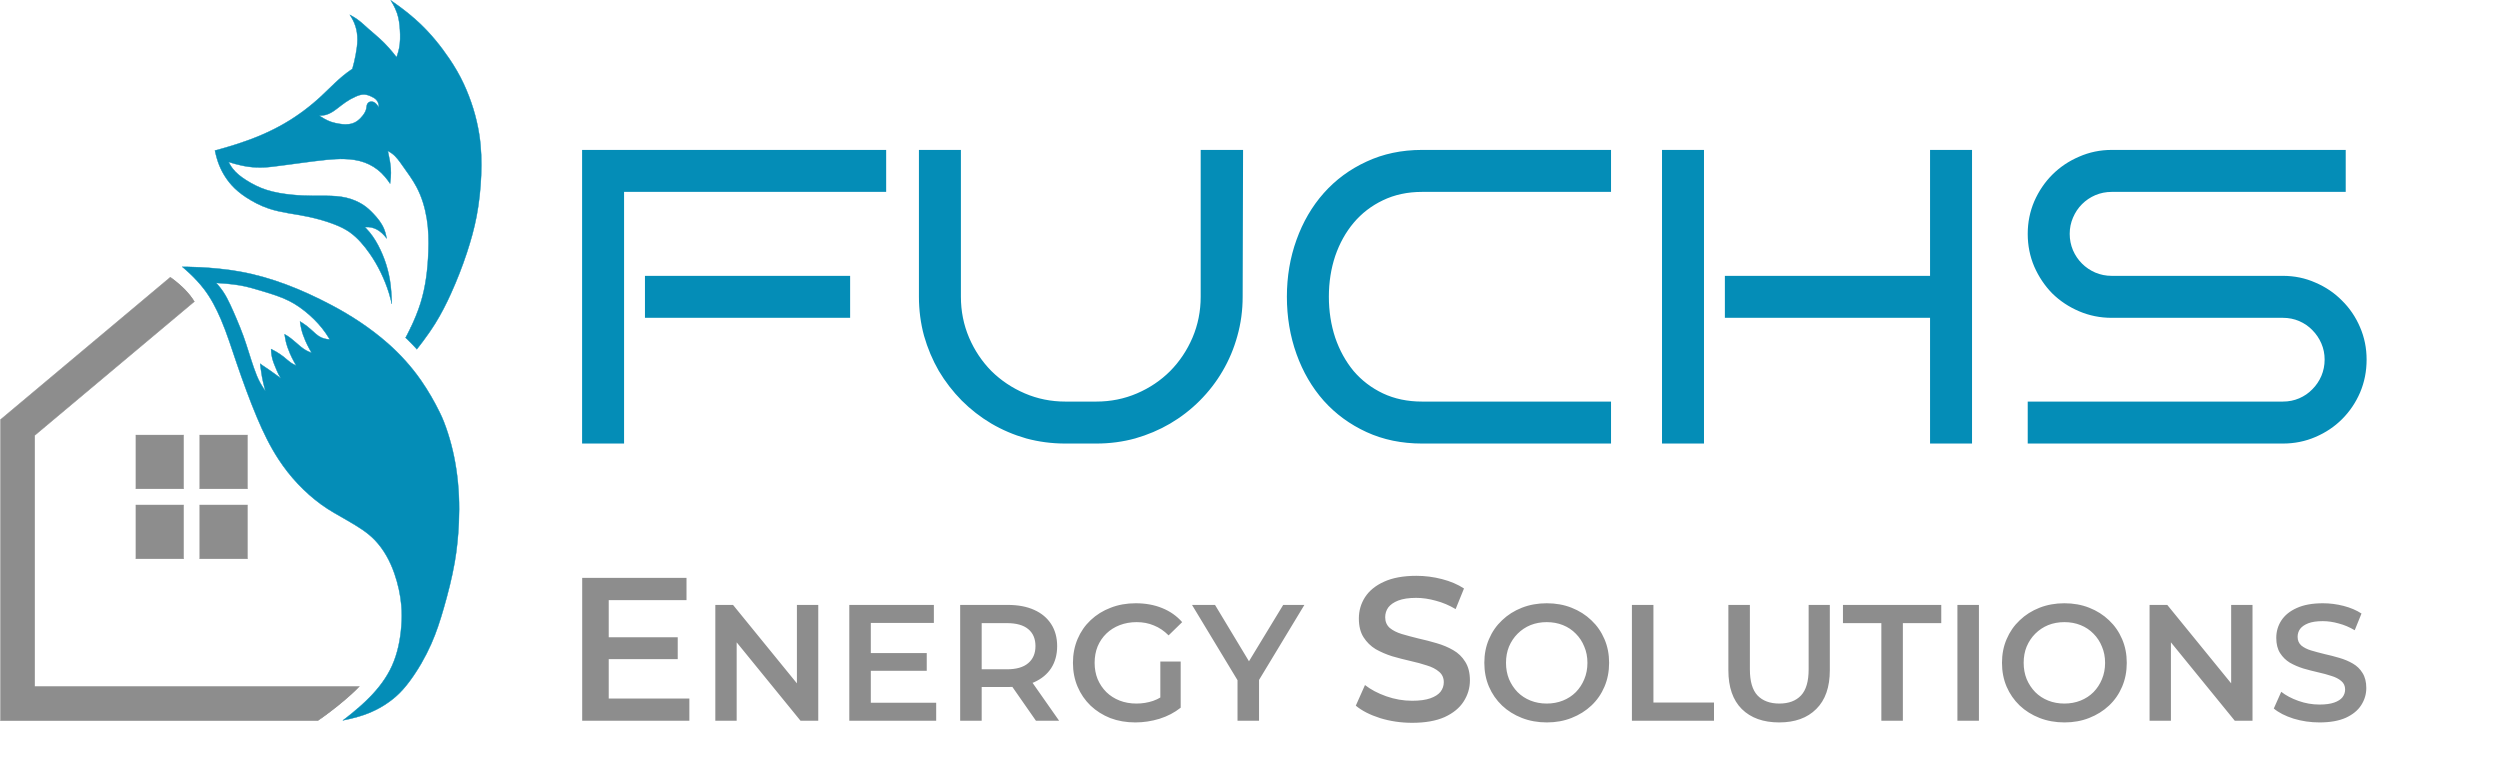 <svg width="992" height="306" viewBox="0 0 992 306" fill="none" xmlns="http://www.w3.org/2000/svg">
<path d="M351.631 76.144H247.631V176H230.975V59.487H351.631V76.144ZM337.331 126.113H255.919V109.456H337.331V126.113ZM493.25 59.487L493.087 117.744C493.087 123.16 492.383 128.36 490.975 133.344C489.621 138.273 487.671 142.904 485.125 147.238C482.633 151.517 479.6 155.444 476.025 159.019C472.504 162.54 468.577 165.573 464.244 168.119C459.965 170.61 455.36 172.56 450.431 173.969C445.502 175.323 440.356 176 434.994 176H422.725C417.362 176 412.19 175.323 407.206 173.969C402.277 172.56 397.646 170.583 393.312 168.038C389.033 165.492 385.133 162.458 381.612 158.938C378.092 155.363 375.058 151.435 372.512 147.156C370.021 142.823 368.071 138.192 366.662 133.263C365.308 128.279 364.631 123.106 364.631 117.744V59.487H381.287V117.744C381.287 123.485 382.371 128.902 384.537 133.994C386.704 139.031 389.656 143.446 393.394 147.238C397.185 150.975 401.6 153.927 406.637 156.094C411.675 158.26 417.037 159.344 422.725 159.344H434.994C440.735 159.344 446.125 158.26 451.162 156.094C456.2 153.927 460.587 150.975 464.325 147.238C468.062 143.446 471.015 139.031 473.181 133.994C475.348 128.902 476.431 123.485 476.431 117.744V59.487H493.087H493.25ZM639.256 176H564.262C556.192 176 548.852 174.483 542.244 171.45C535.635 168.417 529.975 164.273 525.262 159.019C520.604 153.765 517.002 147.59 514.456 140.494C511.91 133.398 510.637 125.815 510.637 117.744C510.637 109.727 511.91 102.198 514.456 95.156C517.002 88.06 520.604 81.885 525.262 76.631C529.975 71.323 535.635 67.152 542.244 64.119C548.852 61.031 556.192 59.487 564.262 59.487H639.256V76.144H564.262C558.521 76.144 553.348 77.254 548.744 79.475C544.194 81.642 540.321 84.621 537.125 88.412C533.983 92.15 531.546 96.537 529.812 101.575C528.133 106.613 527.294 112.002 527.294 117.744C527.294 123.485 528.133 128.902 529.812 133.994C531.546 139.031 533.983 143.446 537.125 147.238C540.321 150.975 544.194 153.927 548.744 156.094C553.348 158.26 558.521 159.344 564.262 159.344H639.256V176ZM782.5 176H765.844V126.113H684.431V109.456H765.844V59.487H782.5V176ZM676.144 176H659.487V59.487H676.144V176ZM939.069 142.688C939.069 147.346 938.202 151.706 936.469 155.769C934.735 159.777 932.352 163.298 929.319 166.331C926.34 169.31 922.819 171.667 918.756 173.4C914.748 175.133 910.442 176 905.837 176H804.6V159.344H905.837C908.167 159.344 910.333 158.91 912.337 158.044C914.342 157.177 916.075 155.985 917.537 154.469C919.054 152.952 920.246 151.192 921.112 149.188C921.979 147.129 922.412 144.963 922.412 142.688C922.412 140.413 921.979 138.273 921.112 136.269C920.246 134.265 919.054 132.504 917.537 130.988C916.075 129.471 914.342 128.279 912.337 127.413C910.333 126.546 908.167 126.113 905.837 126.113H837.912C833.362 126.113 829.056 125.246 824.994 123.513C820.931 121.779 817.383 119.423 814.35 116.444C811.371 113.41 808.987 109.863 807.2 105.8C805.467 101.738 804.6 97.404 804.6 92.8C804.6 88.25 805.467 83.944 807.2 79.881C808.987 75.819 811.371 72.298 814.35 69.319C817.383 66.285 820.931 63.902 824.994 62.169C829.056 60.381 833.362 59.487 837.912 59.487H930.781V76.144H837.912C835.637 76.144 833.471 76.577 831.412 77.444C829.408 78.31 827.648 79.502 826.131 81.019C824.615 82.535 823.423 84.323 822.556 86.381C821.69 88.385 821.256 90.525 821.256 92.8C821.256 95.075 821.69 97.242 822.556 99.3C823.423 101.304 824.615 103.065 826.131 104.581C827.648 106.098 829.408 107.29 831.412 108.156C833.471 109.023 835.637 109.456 837.912 109.456H905.837C910.442 109.456 914.748 110.35 918.756 112.138C922.819 113.871 926.34 116.254 929.319 119.288C932.352 122.267 934.735 125.788 936.469 129.85C938.202 133.858 939.069 138.138 939.069 142.688Z" fill="#048DB7"/>
<g clip-path="url(#clip0_1_3)">
<path d="M72.855 172.621H53.93V193.973H72.855V172.621Z" fill="#8D8D8D"/>
<path d="M53.93 172.621H72.855" stroke="#8D8D8D" stroke-width="0.15" stroke-linecap="round" stroke-linejoin="round"/>
<path d="M72.856 172.621V193.973" stroke="#8D8D8D" stroke-width="0.15" stroke-linecap="round" stroke-linejoin="round"/>
<path d="M72.855 193.973H53.93" stroke="#8D8D8D" stroke-width="0.15" stroke-linecap="round" stroke-linejoin="round"/>
<path d="M53.93 193.973V172.621" stroke="#8D8D8D" stroke-width="0.15" stroke-linecap="round" stroke-linejoin="round"/>
<path d="M72.855 200.391H53.93V221.742H72.855V200.391Z" fill="#8D8D8D"/>
<path d="M53.93 200.391H72.855" stroke="#8D8D8D" stroke-width="0.15" stroke-linecap="round" stroke-linejoin="round"/>
<path d="M72.856 200.391V221.742" stroke="#8D8D8D" stroke-width="0.15" stroke-linecap="round" stroke-linejoin="round"/>
<path d="M72.855 221.742H53.93" stroke="#8D8D8D" stroke-width="0.15" stroke-linecap="round" stroke-linejoin="round"/>
<path d="M53.93 221.742V200.391" stroke="#8D8D8D" stroke-width="0.15" stroke-linecap="round" stroke-linejoin="round"/>
<path d="M98.195 172.621H79.269V193.973H98.195V172.621Z" fill="#8D8D8D"/>
<path d="M79.269 172.621H98.195" stroke="#8D8D8D" stroke-width="0.15" stroke-linecap="round" stroke-linejoin="round"/>
<path d="M98.195 172.621V193.973" stroke="#8D8D8D" stroke-width="0.15" stroke-linecap="round" stroke-linejoin="round"/>
<path d="M98.195 193.973H79.269" stroke="#8D8D8D" stroke-width="0.15" stroke-linecap="round" stroke-linejoin="round"/>
<path d="M79.269 193.973V172.621" stroke="#8D8D8D" stroke-width="0.15" stroke-linecap="round" stroke-linejoin="round"/>
<path d="M98.195 200.391H79.269V221.742H98.195V200.391Z" fill="#8D8D8D"/>
<path d="M79.269 200.391H98.195" stroke="#8D8D8D" stroke-width="0.15" stroke-linecap="round" stroke-linejoin="round"/>
<path d="M98.195 200.391V221.742" stroke="#8D8D8D" stroke-width="0.15" stroke-linecap="round" stroke-linejoin="round"/>
<path d="M98.195 221.742H79.269" stroke="#8D8D8D" stroke-width="0.15" stroke-linecap="round" stroke-linejoin="round"/>
<path d="M79.269 221.742V200.391" stroke="#8D8D8D" stroke-width="0.15" stroke-linecap="round" stroke-linejoin="round"/>
<path d="M163.05 129.843L163.008 129.812" stroke="black" stroke-width="0.15" stroke-linecap="round" stroke-linejoin="round"/>
<path d="M13.783 272.376H142.576C142.062 272.905 141.537 273.422 141.012 273.935C139.684 275.232 138.284 276.445 136.883 277.657C132.964 281.033 128.786 284.086 126.115 285.957H0.188V166.5L67.573 110C67.573 110 70.811 112.266 73.528 115.098C74.874 116.497 76.069 118.03 77.119 119.661L13.783 172.766V272.376Z" fill="#8D8D8D"/>
<path d="M126.115 285.957H0.188" stroke="#8D8D8D" stroke-width="0.15" stroke-linecap="round" stroke-linejoin="round"/>
<path d="M0.188 285.957V166.5" stroke="#8D8D8D" stroke-width="0.15" stroke-linecap="round" stroke-linejoin="round"/>
<path d="M67.573 110L0.188 166.5" stroke="#8D8D8D" stroke-width="0.15" stroke-linecap="round" stroke-linejoin="round"/>
<path d="M77.118 119.66L13.781 172.765" stroke="#8D8D8D" stroke-width="0.15" stroke-linecap="round" stroke-linejoin="round"/>
<path d="M13.781 272.376V172.766" stroke="#8D8D8D" stroke-width="0.15" stroke-linecap="round" stroke-linejoin="round"/>
<path d="M13.781 272.377H142.574" stroke="#8D8D8D" stroke-width="0.15" stroke-linecap="round" stroke-linejoin="round"/>
<path d="M77.121 119.661C76.071 118.03 74.876 116.497 73.529 115.098C70.812 112.266 67.574 110 67.574 110" fill="#8D8D8D"/>
<path d="M77.121 119.661C76.071 118.03 74.876 116.497 73.529 115.098C70.812 112.266 67.574 110 67.574 110" stroke="#8D8D8D" stroke-width="0.15" stroke-linecap="round" stroke-linejoin="round"/>
<path d="M126.113 285.957C128.784 284.087 132.962 281.034 136.881 277.658C138.281 276.445 139.682 275.232 141.01 273.936C141.535 273.422 142.06 272.905 142.573 272.377" fill="#8D8D8D"/>
<path d="M126.113 285.957C128.784 284.087 132.962 281.034 136.881 277.658C138.281 276.445 139.682 275.232 141.01 273.936C141.535 273.422 142.06 272.905 142.573 272.377" stroke="#8D8D8D" stroke-width="0.15" stroke-linecap="round" stroke-linejoin="round"/>
<path d="M90.688 64.265C90.726 64.345 91.377 65.653 92.26 66.813C93.679 68.687 95.578 70.135 97.564 71.409C100.132 73.048 102.857 74.428 105.76 75.356C109.085 76.416 112.544 76.956 116.022 77.298C118.883 77.583 121.756 77.667 124.628 77.694C126.253 77.709 127.878 77.667 129.502 77.694C132.132 77.736 134.768 77.842 137.325 78.443C139.772 79.017 142.116 79.979 144.216 81.363C145.696 82.34 146.994 83.549 148.207 84.841C149.893 86.636 151.461 88.579 152.393 90.848C153.127 92.632 153.397 94.563 153.397 94.563C153.397 94.563 152.165 92.81 150.449 91.616C149.242 90.776 147.846 90.233 146.381 90.115C145.571 90.046 144.756 90.115 144.756 90.115C144.756 90.115 145.072 90.419 145.377 90.731C147.226 92.643 148.725 94.863 149.977 97.213C152.621 102.178 154.333 107.584 154.988 113.181C155.414 116.819 155.46 120.484 155.46 120.484C155.46 120.484 155.003 118.462 154.398 116.477C153.523 113.607 152.408 110.812 151.095 108.113C149.821 105.486 148.356 102.961 146.674 100.57C144.444 97.395 141.929 94.392 138.771 92.145C136.93 90.837 134.879 89.879 132.775 89.058C129.335 87.719 125.77 86.731 122.159 85.967C116.961 84.864 111.612 84.427 106.585 82.724C103.401 81.648 100.402 80.1 97.591 78.256C95.502 76.884 93.561 75.306 91.891 73.447C89.478 70.759 87.648 67.584 86.476 64.17C85.731 61.995 85.293 59.733 85.293 59.733C85.293 59.733 89.844 58.524 94.318 57.076C100.79 54.977 107.084 52.361 112.959 48.944C118.183 45.906 123.038 42.271 127.459 38.154C131.279 34.595 134.829 30.732 139.144 27.805C139.369 27.653 139.593 27.505 139.818 27.36C139.818 27.36 141.1 23.052 141.64 18.612C141.872 16.718 141.918 14.814 141.64 12.932C141.393 11.236 140.864 9.594 140.099 8.061C139.563 6.993 138.897 5.993 138.844 5.913C138.931 5.955 140.365 6.693 141.682 7.617C143.311 8.753 144.734 10.16 146.229 11.468C148.352 13.327 150.54 15.11 152.526 17.11C155.132 19.737 157.358 22.71 157.358 22.71C157.358 22.71 158.005 20.98 158.37 19.178C158.861 16.768 158.854 14.293 158.698 11.833C158.553 9.59 158.291 7.347 157.56 5.221C156.67 2.628 155.159 0.305 155.087 0.191C155.277 0.317 161.43 4.381 166.737 9.441C171.144 13.639 174.987 18.395 178.392 23.44C180.504 26.569 182.406 29.835 183.997 33.261C186.957 39.636 189.069 46.392 190.157 53.335C191.001 58.722 191.142 64.185 190.918 69.637C190.693 75.07 190.119 80.484 189.103 85.822C188.171 90.738 186.808 95.559 185.245 100.311C183.437 105.813 181.318 111.208 178.932 116.485C177.098 120.538 175.085 124.507 172.738 128.286C169.405 133.647 165.406 138.555 165.406 138.555C164.302 137.346 163.161 136.171 161.993 135.019C161.643 134.673 161.293 134.335 160.939 133.996C160.939 133.996 164.645 127.419 166.874 120.275C168.937 113.675 169.736 106.767 169.983 99.851C170.139 95.479 170.071 91.096 169.359 86.784C168.636 82.389 167.365 78.082 165.273 74.15C163.713 71.227 161.734 68.558 159.812 65.855C158.519 64.037 157.271 62.148 155.463 60.851C154.702 60.307 153.862 59.882 153.862 59.882C153.862 59.882 154.01 60.509 154.151 61.14C154.562 62.995 154.904 64.866 155.045 66.763C155.132 67.961 155.129 69.162 155.045 70.36C154.957 71.599 154.782 72.827 154.782 72.827C154.782 72.827 153.31 70.554 151.388 68.679C149.467 66.805 147.161 65.368 144.635 64.452C142.047 63.509 139.296 63.155 136.542 63.083C134.232 63.026 131.926 63.185 129.628 63.402C126.192 63.722 122.779 64.224 119.358 64.661C115.717 65.128 112.083 65.672 108.438 66.094C107.335 66.223 106.231 66.353 105.12 66.406C102.944 66.512 100.764 66.455 98.606 66.155C94.649 65.604 90.848 64.319 90.688 64.265ZM150.289 42.678C150.289 42.678 150.315 42.294 150.289 41.914C150.232 41.1 149.931 40.321 149.402 39.701C148.881 39.085 148.162 38.682 147.431 38.332C146.499 37.888 145.517 37.523 144.49 37.488C143.314 37.447 142.188 37.857 141.107 38.332C139.73 38.941 138.414 39.674 137.173 40.526C136.039 41.309 134.963 42.169 133.867 43.001C132.451 44.077 130.983 45.138 129.267 45.575C127.988 45.902 126.649 45.856 126.649 45.856C126.649 45.856 127.668 46.567 128.757 47.176C129.628 47.658 130.534 48.081 131.481 48.392C132.569 48.75 133.692 48.981 134.826 49.156C135.545 49.267 136.271 49.354 136.998 49.358C138.025 49.365 139.053 49.255 140.019 48.917C140.716 48.674 141.362 48.309 141.952 47.871C142.671 47.335 143.288 46.678 143.847 45.978C144.52 45.134 145.106 44.21 145.335 43.161C145.495 42.446 145.449 41.667 145.86 41.07C146.21 40.556 146.807 40.286 147.431 40.306C148.048 40.321 148.618 40.614 149.083 41.028C149.847 41.712 150.289 42.678 150.289 42.678Z" fill="#048DB7"/>
<path d="M85.293 59.733C85.293 59.733 89.844 58.524 94.318 57.075C100.79 54.977 107.084 52.361 112.959 48.943C118.183 45.905 123.038 42.27 127.459 38.153C131.279 34.594 134.829 30.732 139.144 27.804C139.369 27.652 139.593 27.504 139.818 27.359" stroke="#048DB7" stroke-width="0.15" stroke-linecap="round" stroke-linejoin="round"/>
<path d="M139.818 27.361C139.818 27.361 141.1 23.053 141.64 18.613C141.872 16.719 141.918 14.814 141.64 12.932C141.393 11.237 140.864 9.594 140.099 8.062C139.563 6.994 138.897 5.994 138.844 5.914" stroke="#048DB7" stroke-width="0.15" stroke-linecap="round" stroke-linejoin="round"/>
<path d="M138.84 5.91H138.844C138.931 5.956 140.366 6.693 141.682 7.617C143.311 8.754 144.734 10.161 146.229 11.469C148.352 13.328 150.54 15.111 152.526 17.111C155.133 19.738 157.358 22.711 157.358 22.711" stroke="#048DB7" stroke-width="0.15" stroke-linecap="round" stroke-linejoin="round"/>
<path d="M157.357 22.71C157.357 22.71 158.004 20.98 158.37 19.178C158.86 16.768 158.853 14.293 158.697 11.833C158.552 9.59 158.29 7.347 157.559 5.221C156.669 2.628 155.158 0.305 155.086 0.191" stroke="#048DB7" stroke-width="0.15" stroke-linecap="round" stroke-linejoin="round"/>
<path d="M155.082 0.188H155.086C155.276 0.317 161.429 4.381 166.737 9.441C171.143 13.639 174.986 18.395 178.391 23.44C180.503 26.569 182.405 29.835 183.996 33.261C186.956 39.636 189.068 46.392 190.156 53.335C191.001 58.722 191.141 64.185 190.917 69.637C190.692 75.07 190.118 80.484 189.102 85.822C188.17 90.738 186.808 95.559 185.244 100.311C183.436 105.813 181.317 111.208 178.931 116.485C177.097 120.538 175.085 124.507 172.737 128.286C169.404 133.647 165.405 138.555 165.405 138.555" stroke="#048DB7" stroke-width="0.15" stroke-linecap="round" stroke-linejoin="round"/>
<path d="M160.94 133.998C160.94 133.998 164.646 127.42 166.876 120.276C168.938 113.676 169.737 106.768 169.985 99.853C170.141 95.48 170.072 91.097 169.361 86.785C168.638 82.39 167.367 78.083 165.274 74.151C163.714 71.228 161.736 68.559 159.814 65.856C158.521 64.038 157.272 62.149 155.465 60.852C154.704 60.309 153.863 59.883 153.863 59.883" stroke="#048DB7" stroke-width="0.15" stroke-linecap="round" stroke-linejoin="round"/>
<path d="M153.863 59.883C153.863 59.883 154.012 60.51 154.152 61.141C154.563 62.997 154.906 64.867 155.047 66.764C155.134 67.962 155.13 69.163 155.047 70.361C154.959 71.6 154.784 72.828 154.784 72.828" stroke="#048DB7" stroke-width="0.15" stroke-linecap="round" stroke-linejoin="round"/>
<path d="M154.782 72.826C154.782 72.826 153.309 70.553 151.388 68.678C149.466 66.804 147.16 65.367 144.634 64.451C142.046 63.508 139.295 63.154 136.541 63.082C134.231 63.025 131.925 63.185 129.627 63.401C126.191 63.721 122.778 64.222 119.358 64.66C115.716 65.127 112.083 65.671 108.437 66.093C107.334 66.222 106.231 66.352 105.12 66.405C102.943 66.511 100.763 66.454 98.606 66.154C94.648 65.603 90.847 64.318 90.688 64.264" stroke="#048DB7" stroke-width="0.15" stroke-linecap="round" stroke-linejoin="round"/>
<path d="M85.293 59.734C85.293 59.734 85.731 61.996 86.476 64.171C87.648 67.585 89.478 70.76 91.891 73.448C93.561 75.307 95.502 76.885 97.591 78.257C100.402 80.101 103.401 81.649 106.585 82.725C111.612 84.428 116.961 84.865 122.159 85.968C125.77 86.732 129.335 87.72 132.775 89.059C134.879 89.88 136.93 90.838 138.771 92.146C141.929 94.393 144.444 97.396 146.674 100.571C148.356 102.962 149.821 105.487 151.095 108.114C152.408 110.813 153.523 113.608 154.398 116.478C155.003 118.463 155.46 120.485 155.46 120.485" stroke="#048DB7" stroke-width="0.15" stroke-linecap="round" stroke-linejoin="round"/>
<path d="M155.461 120.483C155.461 120.483 155.415 116.818 154.989 113.18C154.335 107.583 152.623 102.177 149.978 97.212C148.726 94.862 147.227 92.642 145.378 90.729C145.074 90.417 144.758 90.113 144.758 90.113" stroke="#048DB7" stroke-width="0.15" stroke-linecap="round" stroke-linejoin="round"/>
<path d="M144.758 90.116C144.758 90.116 145.572 90.048 146.383 90.116C147.847 90.234 149.244 90.778 150.45 91.618C152.166 92.812 153.399 94.565 153.399 94.565" stroke="#048DB7" stroke-width="0.15" stroke-linecap="round" stroke-linejoin="round"/>
<path d="M153.396 94.563C153.396 94.563 153.126 92.632 152.392 90.849C151.46 88.579 149.892 86.636 148.207 84.842C146.993 83.549 145.695 82.34 144.215 81.363C142.115 79.979 139.771 79.017 137.324 78.443C134.767 77.842 132.131 77.736 129.501 77.694C127.877 77.667 126.252 77.709 124.627 77.694C121.755 77.667 118.882 77.584 116.021 77.299C112.543 76.957 109.084 76.417 105.759 75.356C102.856 74.428 100.131 73.048 97.563 71.409C95.577 70.136 93.678 68.687 92.259 66.813C91.376 65.653 90.725 64.346 90.687 64.266H90.684" stroke="#048DB7" stroke-width="0.15" stroke-linecap="round" stroke-linejoin="round"/>
<path d="M126.648 45.855C126.648 45.855 127.988 45.901 129.266 45.574C130.982 45.137 132.451 44.076 133.866 43C134.962 42.167 136.039 41.308 137.173 40.525C138.413 39.673 139.73 38.94 141.107 38.331C142.188 37.856 143.314 37.446 144.49 37.487C145.517 37.522 146.499 37.886 147.431 38.331C148.162 38.681 148.881 39.084 149.402 39.7C149.931 40.32 150.231 41.099 150.288 41.913C150.315 42.293 150.288 42.677 150.288 42.677" stroke="#048DB7" stroke-width="0.15" stroke-linecap="round" stroke-linejoin="round"/>
<path d="M150.288 42.678C150.288 42.678 149.847 41.712 149.082 41.028C148.618 40.614 148.047 40.321 147.431 40.306C146.807 40.287 146.21 40.557 145.86 41.07C145.449 41.667 145.494 42.446 145.334 43.161C145.106 44.21 144.52 45.134 143.847 45.978C143.287 46.678 142.671 47.335 141.952 47.871C141.362 48.309 140.715 48.674 140.019 48.917C139.052 49.255 138.025 49.366 136.998 49.358C136.271 49.358 135.544 49.267 134.825 49.157C133.691 48.982 132.569 48.75 131.481 48.392C130.533 48.081 129.628 47.659 128.756 47.176C127.668 46.567 126.648 45.856 126.648 45.856" stroke="#048DB7" stroke-width="0.15" stroke-linecap="round" stroke-linejoin="round"/>
<path d="M165.404 138.555C164.301 137.346 163.16 136.171 161.991 135.019C161.641 134.673 161.291 134.334 160.938 133.996" stroke="#048DB7" stroke-width="0.15" stroke-linecap="round" stroke-linejoin="round"/>
<path d="M105.309 155.157C105.263 154.99 104.506 152.302 103.985 149.557C103.502 146.968 103.232 144.345 103.232 144.345C103.232 144.345 105.237 145.664 107.2 147.04C109.339 148.538 111.424 150.108 111.424 150.108C111.424 150.108 110.937 149.314 110.51 148.485C109.974 147.436 109.555 146.329 109.099 145.242C108.707 144.303 108.338 143.356 108.079 142.375C107.581 140.49 107.569 138.513 107.569 138.513C107.569 138.513 108.646 139.014 109.666 139.619C110.731 140.246 111.758 140.95 112.721 141.721C113.615 142.436 114.441 143.238 115.381 143.888C116.393 144.584 117.538 145.056 117.538 145.056C117.538 145.056 117.074 144.246 116.621 143.432C116.039 142.375 115.51 141.292 115.031 140.185C114.38 138.676 113.821 137.117 113.44 135.52C113.105 134.095 112.942 132.642 112.942 132.642C112.942 132.642 113.467 132.928 113.973 133.247C115.164 134 116.245 134.912 117.31 135.836C118.615 136.973 119.901 138.155 121.408 139.003C122.477 139.604 123.649 139.999 123.649 139.999C123.649 139.999 123.185 139.193 122.736 138.376C122.154 137.319 121.625 136.235 121.145 135.129C120.491 133.619 119.935 132.064 119.555 130.464C119.216 129.042 119.053 127.586 119.053 127.586C119.053 127.586 119.578 127.871 120.084 128.19C121.278 128.943 122.374 129.837 123.421 130.779C124.714 131.943 125.939 133.232 127.519 133.95C129.082 134.657 130.848 134.692 130.848 134.692C130.848 134.692 130.087 133.391 129.235 132.156C127.427 129.544 125.262 127.194 122.888 125.08C120.342 122.818 117.576 120.807 114.517 119.298C111.199 117.659 107.642 116.591 104.095 115.518C101.139 114.625 98.183 113.732 95.146 113.215C92.045 112.686 87.373 112.31 85.775 112.256C85.775 112.256 87.224 113.811 88.419 115.553C89.58 117.241 90.5 119.077 91.372 120.929C92.239 122.769 93.053 124.636 93.845 126.514C94.8 128.78 95.744 131.053 96.577 133.369C98.08 137.539 99.275 141.809 100.736 145.995C101.466 148.086 102.265 150.154 103.338 152.089C104.19 153.618 105.222 155.043 105.309 155.157ZM181.031 186.052C182.108 193.131 182.378 200.301 182.062 207.46C181.83 212.738 181.309 217.996 180.403 223.2C179.33 229.344 177.77 235.393 176.05 241.389C174.669 246.198 173.136 250.966 171.1 255.536C168.76 260.798 165.88 265.82 162.44 270.443C160.834 272.599 159.077 274.629 157.052 276.397C153.769 279.267 149.975 281.522 145.912 283.111C141.163 284.974 136.087 285.814 136.087 285.814C136.087 285.814 141.715 281.72 146.581 276.789C150.23 273.093 153.411 268.938 155.542 264.212C157.775 259.269 158.833 253.893 159.259 248.479C159.476 245.734 159.499 242.978 159.259 240.237C158.886 235.926 157.931 231.683 156.516 227.595C154.811 222.668 152.315 218.041 148.712 214.285C145.676 211.118 141.863 208.871 138.066 206.654C134.493 204.567 130.821 202.636 127.477 200.195C120.765 195.294 115.054 189.181 110.507 182.216C107.109 177.015 104.411 171.422 101.999 165.693C99.008 158.591 96.39 151.333 93.894 144.041C91.901 138.227 90.086 132.346 87.666 126.7C85.858 122.484 83.762 118.378 80.977 114.735C77.21 109.808 72.324 105.881 72.324 105.881C72.324 105.881 83.83 105.751 95.089 107.759C107.775 110.017 119.806 114.918 131.217 120.913C139.333 125.175 147.007 130.202 153.887 136.243C158.871 140.623 163.327 145.569 167.105 151.017C169.894 155.04 172.344 159.298 174.502 163.696C175.076 164.867 175.617 166.057 176.092 167.274C178.455 173.315 180.057 179.638 181.031 186.052Z" fill="#048DB7"/>
<path d="M72.324 105.881C72.324 105.881 83.83 105.751 95.089 107.759C107.775 110.017 119.806 114.918 131.217 120.913C139.333 125.175 147.007 130.202 153.887 136.243C158.871 140.623 163.327 145.569 167.105 151.017C169.894 155.04 172.344 159.298 174.502 163.696C175.076 164.867 175.617 166.057 176.092 167.274C178.455 173.315 180.057 179.638 181.031 186.052C182.108 193.131 182.378 200.301 182.062 207.46C181.83 212.738 181.309 217.996 180.403 223.2C179.33 229.344 177.77 235.393 176.05 241.389C174.669 246.198 173.136 250.966 171.1 255.536C168.76 260.798 165.88 265.82 162.44 270.443C160.834 272.599 159.077 274.629 157.052 276.397C153.769 279.267 149.975 281.522 145.912 283.111C141.163 284.974 136.087 285.814 136.087 285.814" stroke="#048DB7" stroke-width="0.15" stroke-linecap="round" stroke-linejoin="round"/>
<path d="M85.773 112.258C87.371 112.311 92.044 112.687 95.145 113.216C98.181 113.733 101.138 114.626 104.094 115.52C107.64 116.592 111.198 117.66 114.516 119.299C117.575 120.808 120.341 122.82 122.887 125.082C125.261 127.196 127.426 129.545 129.233 132.157C130.086 133.393 130.847 134.693 130.847 134.693" stroke="#048DB7" stroke-width="0.15" stroke-linecap="round" stroke-linejoin="round"/>
<path d="M123.648 139.997C123.648 139.997 122.477 139.602 121.407 139.001C119.901 138.153 118.615 136.971 117.309 135.834C116.244 134.91 115.163 133.998 113.973 133.245C113.466 132.926 112.941 132.641 112.941 132.641" stroke="#048DB7" stroke-width="0.15" stroke-linecap="round" stroke-linejoin="round"/>
<path d="M112.941 132.641C112.941 132.641 113.105 134.093 113.44 135.519C113.82 137.115 114.38 138.674 115.03 140.184C115.51 141.29 116.039 142.374 116.621 143.43C117.074 144.244 117.538 145.054 117.538 145.054" stroke="#048DB7" stroke-width="0.15" stroke-linecap="round" stroke-linejoin="round"/>
<path d="M117.539 145.055C117.539 145.055 116.394 144.583 115.382 143.888C114.442 143.238 113.616 142.435 112.722 141.721C111.76 140.949 110.732 140.245 109.667 139.618C108.647 139.014 107.57 138.512 107.57 138.512" stroke="#048DB7" stroke-width="0.15" stroke-linecap="round" stroke-linejoin="round"/>
<path d="M107.57 138.512C107.57 138.512 107.582 140.489 108.08 142.374C108.339 143.355 108.708 144.302 109.1 145.241C109.556 146.328 109.975 147.435 110.512 148.484C110.938 149.313 111.425 150.108 111.425 150.108" stroke="#048DB7" stroke-width="0.15" stroke-linecap="round" stroke-linejoin="round"/>
<path d="M105.308 155.159C105.22 155.045 104.189 153.619 103.337 152.091C102.264 150.155 101.465 148.087 100.734 145.996C99.273 141.81 98.079 137.541 96.576 133.37C95.742 131.055 94.799 128.781 93.844 126.515C93.052 124.637 92.238 122.77 91.371 120.93C90.499 119.078 89.578 117.242 88.418 115.554C87.223 113.813 85.773 112.258 85.773 112.258" stroke="#048DB7" stroke-width="0.15" stroke-linecap="round" stroke-linejoin="round"/>
<path d="M105.312 155.164C105.312 155.164 105.312 155.16 105.312 155.156C105.266 154.989 104.509 152.301 103.988 149.556C103.505 146.967 103.234 144.344 103.234 144.344" stroke="#048DB7" stroke-width="0.15" stroke-linecap="round" stroke-linejoin="round"/>
<path d="M103.23 144.344C103.23 144.344 105.236 145.663 107.199 147.039C109.337 148.537 111.422 150.107 111.422 150.107" stroke="#048DB7" stroke-width="0.15" stroke-linecap="round" stroke-linejoin="round"/>
<path d="M136.087 285.813C136.087 285.813 141.715 281.718 146.581 276.787C150.23 273.091 153.411 268.936 155.542 264.21C157.775 259.268 158.833 253.892 159.259 248.478C159.476 245.733 159.499 242.976 159.259 240.235C158.886 235.924 157.931 231.681 156.516 227.594C154.811 222.667 152.315 218.04 148.712 214.283C145.676 211.116 141.863 208.869 138.066 206.653C134.493 204.566 130.821 202.634 127.477 200.193C120.765 195.293 115.054 189.179 110.507 182.214C107.109 177.013 104.411 171.42 101.999 165.691C99.008 158.589 96.39 151.331 93.894 144.039C91.901 138.226 90.086 132.344 87.666 126.698C85.858 122.482 83.762 118.376 80.977 114.734C77.21 109.806 72.324 105.879 72.324 105.879" stroke="#048DB7" stroke-width="0.15" stroke-linecap="round" stroke-linejoin="round"/>
<path d="M119.055 127.586C119.055 127.586 119.218 129.042 119.557 130.464C119.937 132.065 120.493 133.62 121.147 135.129C121.627 136.235 122.156 137.319 122.738 138.376C123.187 139.193 123.651 139.999 123.651 139.999" stroke="#048DB7" stroke-width="0.15" stroke-linecap="round" stroke-linejoin="round"/>
<path d="M130.85 134.692C130.85 134.692 129.084 134.658 127.521 133.95C125.942 133.232 124.716 131.943 123.423 130.78C122.376 129.837 121.281 128.943 120.086 128.19C119.58 127.871 119.055 127.586 119.055 127.586" stroke="#048DB7" stroke-width="0.15" stroke-linecap="round" stroke-linejoin="round"/>
</g>
<path d="M240.734 252.868H268.924V261.536H240.734V252.868ZM241.544 277.17H273.541V286H231.013V229.296H272.407V238.125H241.544V277.17ZM283.839 286V240.032H290.866L319.694 275.427H316.214V240.032H324.685V286H317.658L288.83 250.605H292.31V286H283.839ZM344.883 259.142H367.735V266.168H344.883V259.142ZM345.539 278.842H371.478V286H337.002V240.032H370.559V247.19H345.539V278.842ZM380.995 286V240.032H399.908C403.979 240.032 407.46 240.689 410.349 242.002C413.282 243.315 415.537 245.198 417.113 247.65C418.689 250.101 419.477 253.013 419.477 256.384C419.477 259.754 418.689 262.666 417.113 265.117C415.537 267.525 413.282 269.386 410.349 270.699C407.46 271.969 403.979 272.604 399.908 272.604H385.723L389.532 268.729V286H380.995ZM411.071 286L399.448 269.32H408.576L420.265 286H411.071ZM389.532 269.649L385.723 265.577H399.514C403.279 265.577 406.103 264.767 407.985 263.147C409.911 261.528 410.874 259.273 410.874 256.384C410.874 253.45 409.911 251.196 407.985 249.62C406.103 248.044 403.279 247.256 399.514 247.256H385.723L389.532 243.053V269.649ZM450.502 286.657C446.912 286.657 443.607 286.088 440.586 284.949C437.609 283.767 435.004 282.126 432.771 280.024C430.539 277.879 428.809 275.362 427.583 272.472C426.358 269.583 425.745 266.431 425.745 263.016C425.745 259.601 426.358 256.449 427.583 253.56C428.809 250.67 430.539 248.175 432.771 246.074C435.048 243.928 437.696 242.287 440.717 241.148C443.738 239.966 447.043 239.375 450.633 239.375C454.529 239.375 458.032 240.01 461.14 241.28C464.292 242.549 466.941 244.41 469.086 246.862L463.701 252.115C461.906 250.32 459.958 249.007 457.857 248.175C455.799 247.299 453.523 246.862 451.027 246.862C448.619 246.862 446.387 247.256 444.329 248.044C442.271 248.832 440.498 249.948 439.01 251.393C437.521 252.837 436.361 254.545 435.529 256.515C434.741 258.485 434.347 260.652 434.347 263.016C434.347 265.336 434.741 267.481 435.529 269.452C436.361 271.422 437.521 273.151 439.01 274.639C440.498 276.084 442.249 277.2 444.263 277.988C446.277 278.776 448.51 279.17 450.961 279.17C453.238 279.17 455.427 278.82 457.528 278.12C459.673 277.376 461.709 276.15 463.635 274.442L468.495 280.812C466.087 282.738 463.285 284.205 460.089 285.212C456.937 286.175 453.741 286.657 450.502 286.657ZM460.418 279.696V262.491H468.495V280.812L460.418 279.696ZM491.049 286V267.81L492.954 273.063L472.991 240.032H482.119L498.142 266.628H493.02L509.174 240.032H517.58L497.616 273.063L499.586 267.81V286H491.049ZM560.339 286.81C555.911 286.81 551.671 286.189 547.621 284.947C543.571 283.651 540.357 282.004 537.981 280.006L541.626 271.824C543.895 273.606 546.703 275.091 550.051 276.279C553.399 277.467 556.829 278.061 560.339 278.061C563.309 278.061 565.712 277.737 567.548 277.089C569.385 276.441 570.735 275.577 571.599 274.497C572.463 273.363 572.895 272.094 572.895 270.69C572.895 268.962 572.274 267.585 571.032 266.558C569.79 265.478 568.169 264.641 566.171 264.047C564.227 263.399 562.04 262.805 559.61 262.265C557.234 261.725 554.83 261.104 552.4 260.402C550.024 259.646 547.837 258.701 545.839 257.567C543.895 256.379 542.301 254.813 541.059 252.868C539.817 250.924 539.196 248.44 539.196 245.416C539.196 242.338 540.006 239.529 541.626 236.991C543.301 234.399 545.812 232.347 549.16 230.835C552.562 229.269 556.856 228.485 562.04 228.485C565.442 228.485 568.818 228.918 572.166 229.782C575.514 230.646 578.43 231.888 580.914 233.508L577.593 241.69C575.055 240.177 572.436 239.07 569.736 238.368C567.035 237.612 564.443 237.234 561.959 237.234C559.043 237.234 556.667 237.585 554.83 238.287C553.048 238.989 551.725 239.907 550.861 241.041C550.051 242.176 549.646 243.472 549.646 244.93C549.646 246.658 550.24 248.062 551.428 249.142C552.67 250.168 554.263 250.978 556.208 251.572C558.206 252.166 560.42 252.76 562.85 253.354C565.28 253.894 567.683 254.516 570.06 255.218C572.49 255.92 574.677 256.838 576.621 257.972C578.619 259.106 580.212 260.645 581.401 262.589C582.643 264.533 583.264 266.991 583.264 269.961C583.264 272.985 582.427 275.793 580.752 278.385C579.132 280.924 576.621 282.976 573.219 284.542C569.817 286.054 565.523 286.81 560.339 286.81ZM613.803 286.657C610.214 286.657 606.908 286.066 603.887 284.884C600.867 283.702 598.24 282.06 596.007 279.958C593.774 277.813 592.045 275.318 590.819 272.472C589.594 269.583 588.981 266.431 588.981 263.016C588.981 259.601 589.594 256.471 590.819 253.625C592.045 250.736 593.774 248.241 596.007 246.139C598.24 243.994 600.867 242.33 603.887 241.148C606.908 239.966 610.192 239.375 613.738 239.375C617.328 239.375 620.611 239.966 623.588 241.148C626.609 242.33 629.235 243.994 631.468 246.139C633.701 248.241 635.43 250.736 636.656 253.625C637.882 256.471 638.495 259.601 638.495 263.016C638.495 266.431 637.882 269.583 636.656 272.472C635.43 275.362 633.701 277.857 631.468 279.958C629.235 282.06 626.609 283.702 623.588 284.884C620.611 286.066 617.349 286.657 613.803 286.657ZM613.738 279.17C616.058 279.17 618.203 278.776 620.173 277.988C622.143 277.2 623.851 276.084 625.295 274.639C626.74 273.151 627.856 271.443 628.644 269.517C629.476 267.547 629.892 265.38 629.892 263.016C629.892 260.652 629.476 258.507 628.644 256.581C627.856 254.61 626.74 252.903 625.295 251.458C623.851 249.97 622.143 248.832 620.173 248.044C618.203 247.256 616.058 246.862 613.738 246.862C611.417 246.862 609.272 247.256 607.302 248.044C605.376 248.832 603.669 249.97 602.18 251.458C600.735 252.903 599.597 254.61 598.765 256.581C597.977 258.507 597.583 260.652 597.583 263.016C597.583 265.336 597.977 267.481 598.765 269.452C599.597 271.422 600.735 273.151 602.18 274.639C603.625 276.084 605.332 277.2 607.302 277.988C609.272 278.776 611.417 279.17 613.738 279.17ZM647.544 286V240.032H656.081V278.776H680.115V286H647.544ZM705.98 286.657C699.676 286.657 694.729 284.884 691.139 281.338C687.593 277.791 685.82 272.669 685.82 265.971V240.032H694.357V265.643C694.357 270.371 695.364 273.808 697.377 275.953C699.435 278.098 702.324 279.17 706.046 279.17C709.767 279.17 712.634 278.098 714.648 275.953C716.662 273.808 717.669 270.371 717.669 265.643V240.032H726.074V265.971C726.074 272.669 724.28 277.791 720.69 281.338C717.144 284.884 712.24 286.657 705.98 286.657ZM746.521 286V247.256H731.286V240.032H770.293V247.256H755.058V286H746.521ZM776.7 286V240.032H785.237V286H776.7ZM819.21 286.657C815.62 286.657 812.315 286.066 809.294 284.884C806.273 283.702 803.646 282.06 801.414 279.958C799.181 277.813 797.452 275.318 796.226 272.472C795 269.583 794.387 266.431 794.387 263.016C794.387 259.601 795 256.471 796.226 253.625C797.452 250.736 799.181 248.241 801.414 246.139C803.646 243.994 806.273 242.33 809.294 241.148C812.315 239.966 815.598 239.375 819.144 239.375C822.734 239.375 826.017 239.966 828.994 241.148C832.015 242.33 834.642 243.994 836.875 246.139C839.107 248.241 840.837 250.736 842.062 253.625C843.288 256.471 843.901 259.601 843.901 263.016C843.901 266.431 843.288 269.583 842.062 272.472C840.837 275.362 839.107 277.857 836.875 279.958C834.642 282.06 832.015 283.702 828.994 284.884C826.017 286.066 822.756 286.657 819.21 286.657ZM819.144 279.17C821.464 279.17 823.61 278.776 825.58 277.988C827.55 277.2 829.257 276.084 830.702 274.639C832.147 273.151 833.263 271.443 834.051 269.517C834.883 267.547 835.299 265.38 835.299 263.016C835.299 260.652 834.883 258.507 834.051 256.581C833.263 254.61 832.147 252.903 830.702 251.458C829.257 249.97 827.55 248.832 825.58 248.044C823.61 247.256 821.464 246.862 819.144 246.862C816.824 246.862 814.679 247.256 812.709 248.044C810.782 248.832 809.075 249.97 807.587 251.458C806.142 252.903 805.004 254.61 804.172 256.581C803.384 258.507 802.99 260.652 802.99 263.016C802.99 265.336 803.384 267.481 804.172 269.452C805.004 271.422 806.142 273.151 807.587 274.639C809.031 276.084 810.739 277.2 812.709 277.988C814.679 278.776 816.824 279.17 819.144 279.17ZM852.95 286V240.032H859.977L888.805 275.427H885.325V240.032H893.796V286H886.769L857.941 250.605H861.421V286H852.95ZM920.363 286.657C916.774 286.657 913.337 286.153 910.054 285.146C906.77 284.096 904.165 282.76 902.239 281.141L905.194 274.508C907.033 275.953 909.309 277.157 912.024 278.12C914.738 279.083 917.518 279.564 920.363 279.564C922.771 279.564 924.719 279.302 926.208 278.776C927.696 278.251 928.791 277.551 929.491 276.675C930.192 275.756 930.542 274.727 930.542 273.589C930.542 272.188 930.039 271.071 929.032 270.24C928.025 269.364 926.711 268.685 925.092 268.204C923.516 267.678 921.742 267.197 919.772 266.759C917.846 266.321 915.898 265.818 913.928 265.249C912.002 264.636 910.229 263.87 908.609 262.95C907.033 261.987 905.741 260.718 904.734 259.142C903.727 257.566 903.224 255.552 903.224 253.1C903.224 250.605 903.881 248.328 905.194 246.271C906.551 244.169 908.587 242.506 911.301 241.28C914.059 240.01 917.54 239.375 921.742 239.375C924.501 239.375 927.237 239.726 929.951 240.426C932.665 241.127 935.029 242.133 937.043 243.447L934.351 250.079C932.293 248.854 930.17 247.956 927.981 247.387C925.792 246.774 923.691 246.468 921.677 246.468C919.313 246.468 917.386 246.752 915.898 247.321C914.453 247.89 913.381 248.635 912.68 249.554C912.024 250.473 911.695 251.524 911.695 252.706C911.695 254.107 912.177 255.245 913.14 256.121C914.147 256.953 915.438 257.609 917.014 258.091C918.634 258.572 920.429 259.054 922.399 259.536C924.369 259.973 926.317 260.477 928.244 261.046C930.214 261.615 931.987 262.359 933.563 263.279C935.183 264.198 936.474 265.446 937.437 267.022C938.444 268.598 938.948 270.59 938.948 272.998C938.948 275.449 938.269 277.726 936.912 279.827C935.599 281.885 933.563 283.548 930.805 284.818C928.047 286.044 924.566 286.657 920.363 286.657Z" fill="#8D8D8D"/>
<defs>
<clipPath id="clip0_1_3">
<rect width="191.198" height="286" fill="white"/>
</clipPath>
</defs>
</svg>
